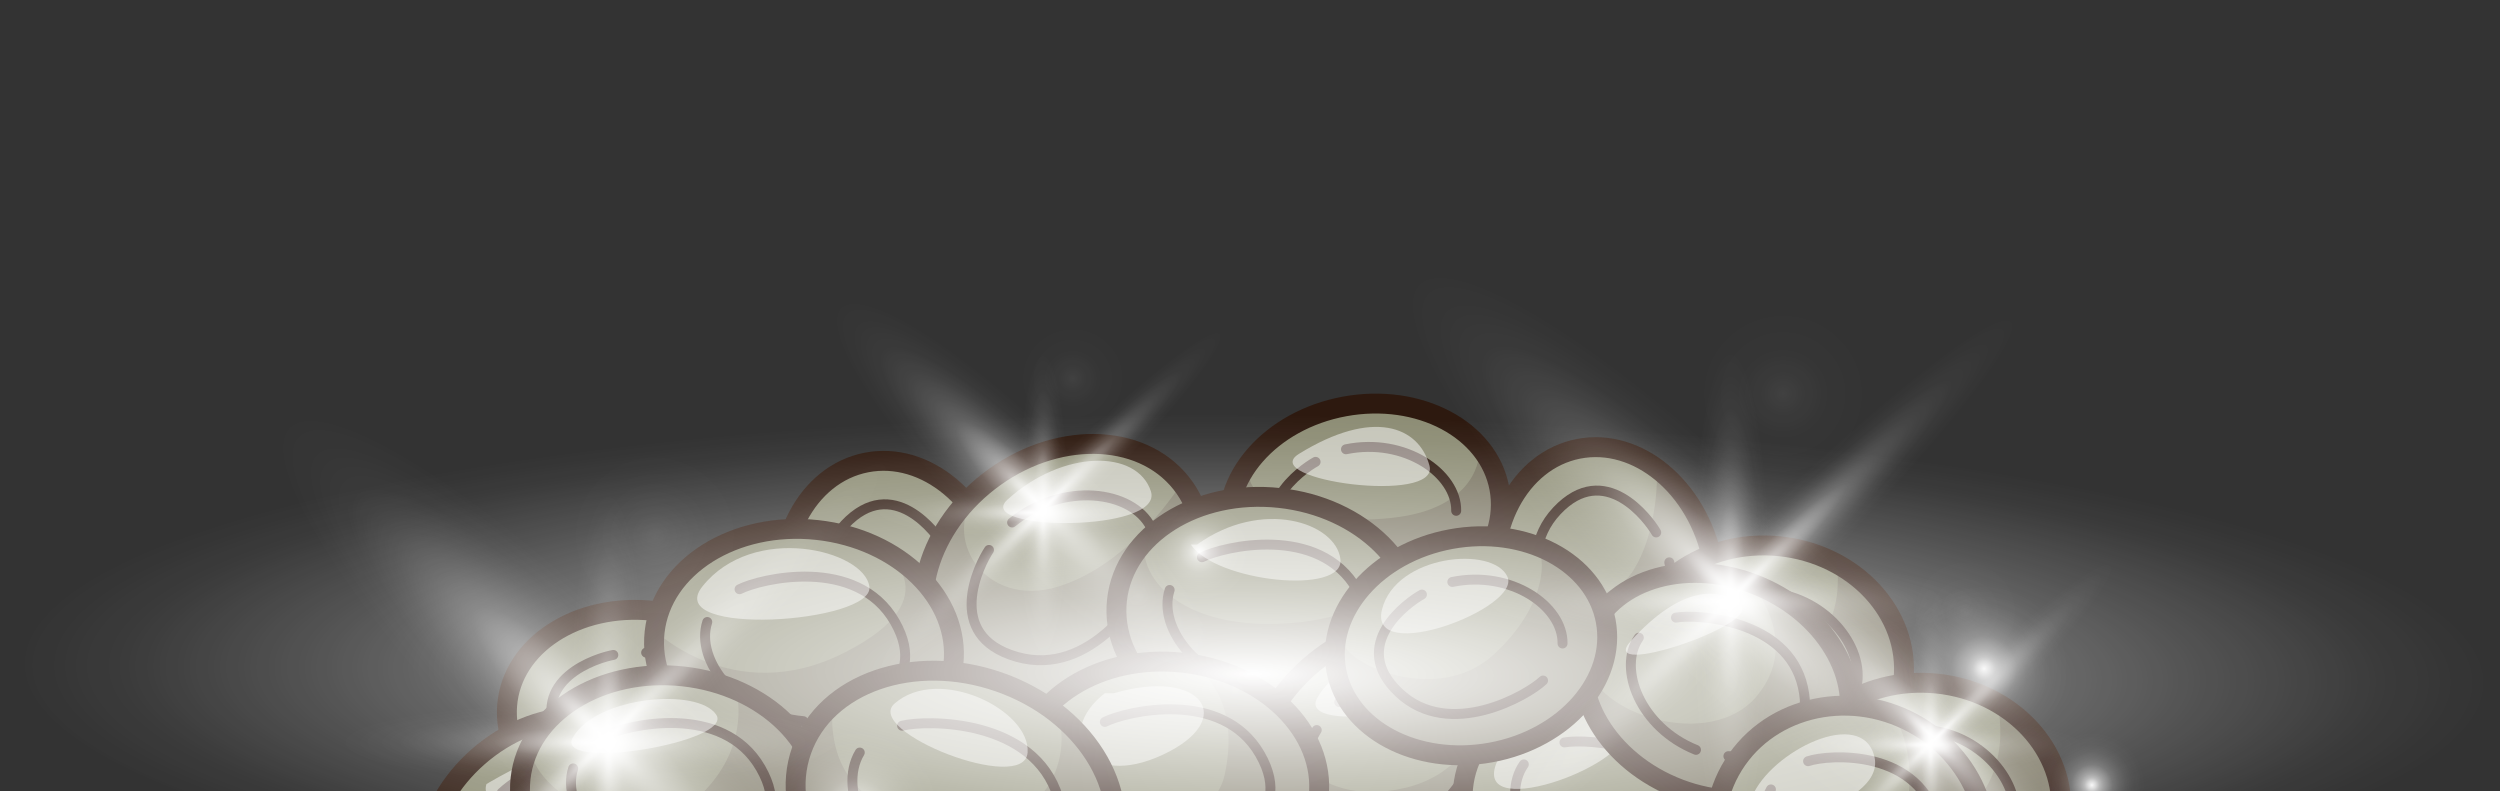 <svg width="237" height="75" viewBox="0 0 237 75" fill="none" xmlns="http://www.w3.org/2000/svg">
    <rect x="0" y="0" width="237" height="75" fill="#333333" stroke="none"/>
    <path d="M154.69 67.763C160.32 66.656 163.751 60.115 162.353 53.152C160.954 46.19 155.257 41.444 149.627 42.551C143.997 43.658 140.567 50.2 141.965 57.162C143.363 64.124 149.061 68.871 154.69 67.763Z" fill="#8D8D75" stroke="#2D190F" stroke-width="1.887" stroke-linecap="round" stroke-linejoin="round"/>
    <path d="M158.251 53.309C159.479 58.796 156.06 63.737 152.487 63.72L158.251 53.309Z" fill="#8D8D75"/>
    <path d="M158.251 53.309C159.479 58.796 156.06 63.737 152.487 63.72" stroke="#2D190F" stroke-width="0.943" stroke-linecap="round" stroke-linejoin="round"/>
    <path d="M157.01 50.477C156.3 49.236 152.136 43.606 147.594 48.425C143.058 53.244 147.511 60.532 148.918 61.937" fill="#8D8D75"/>
    <path d="M157.01 50.477C156.3 49.236 152.136 43.606 147.594 48.425C143.058 53.244 147.511 60.532 148.918 61.937" stroke="#2D190F" stroke-width="0.943" stroke-linecap="round" stroke-linejoin="round"/>
    <path opacity="0.2" d="M142.212 50.043C142.852 57.773 152.057 58.207 154.687 54.303C157.317 50.399 157.147 44.4 157.011 44.365C156.875 44.33 162.139 48.664 162.578 53.435C163.016 58.207 160.605 69.368 153.044 67.91C145.482 66.448 145.088 64.197 143.532 60.766C141.976 57.335 140.994 56.311 141.485 54.22C141.976 52.134 142.278 49.822 142.278 49.822" fill="#2D1515"/>
    <path d="M87.186 69.06C92.815 67.953 96.246 61.411 94.848 54.449C93.45 47.487 87.752 42.741 82.122 43.848C76.493 44.955 73.062 51.496 74.46 58.459C75.859 65.421 81.556 70.167 87.186 69.06Z" fill="#8D8D75" stroke="#2D190F" stroke-width="1.887" stroke-linecap="round" stroke-linejoin="round"/>
    <path d="M90.746 54.61C91.973 60.098 88.554 65.038 84.981 65.021L90.746 54.61Z" fill="#8D8D75"/>
    <path d="M90.746 54.61C91.973 60.098 88.554 65.038 84.981 65.021" stroke="#2D190F" stroke-width="0.943" stroke-linecap="round" stroke-linejoin="round"/>
    <path d="M89.506 51.778C88.796 50.538 84.632 44.907 80.091 49.726C75.554 54.545 80.007 61.833 81.414 63.238" fill="#8D8D75"/>
    <path d="M89.506 51.778C88.796 50.538 84.632 44.907 80.091 49.726C75.554 54.545 80.007 61.833 81.414 63.238" stroke="#2D190F" stroke-width="0.943" stroke-linecap="round" stroke-linejoin="round"/>
    <path d="M180.445 64.445C181.096 58.18 175.835 52.512 168.695 51.785C161.555 51.059 155.239 55.549 154.588 61.814C153.937 68.079 159.198 73.747 166.338 74.474C173.478 75.2 179.794 70.71 180.445 64.445Z" fill="#8D8D75" stroke="#2D190F" stroke-width="1.887" stroke-linecap="round" stroke-linejoin="round"/>
    <path d="M167.223 56.146C172.899 56.354 176.884 61.347 175.985 65.147L167.223 56.146Z" fill="#8D8D75"/>
    <path d="M167.223 56.146C172.899 56.354 176.884 61.347 175.985 65.147" stroke="#2D190F" stroke-width="0.943" stroke-linecap="round" stroke-linejoin="round"/>
    <path d="M164.142 56.68C162.752 57.092 156.208 59.976 159.798 66.132C163.392 72.287 171.629 69.558 173.356 68.448" fill="#8D8D75"/>
    <path d="M164.142 56.68C162.752 57.092 156.208 59.976 159.798 66.132C163.392 72.287 171.629 69.558 173.356 68.448" stroke="#2D190F" stroke-width="0.943" stroke-linecap="round" stroke-linejoin="round"/>
    <path opacity="0.2" d="M155.773 58.519C155.751 58.58 155.734 58.636 155.716 58.697C154.515 63.047 164.404 65.542 170.028 62.549C175.726 59.512 173.973 52.572 173.973 52.572C173.973 52.572 179.671 57.343 180.11 61.681C180.548 66.019 178.69 71.432 176.112 72.413C173.535 73.393 164.33 76.429 160.385 72.959C156.439 69.489 155.563 69.055 155.124 65.151C154.686 61.247 154.892 60.145 154.892 60.145" fill="#2D1515"/>
    <path d="M195.349 77.461C196 71.196 190.74 65.528 183.599 64.802C176.459 64.076 170.143 68.566 169.492 74.831C168.841 81.096 174.102 86.764 181.242 87.49C188.382 88.217 194.698 83.727 195.349 77.461Z" fill="#8D8D75" stroke="#2D190F" stroke-width="1.887" stroke-linecap="round" stroke-linejoin="round"/>
    <path d="M182.127 69.16C187.803 69.368 191.788 74.361 190.889 78.16L182.127 69.16Z" fill="#8D8D75"/>
    <path d="M182.127 69.16C187.803 69.368 191.788 74.361 190.889 78.16" stroke="#2D190F" stroke-width="0.943" stroke-linecap="round" stroke-linejoin="round"/>
    <path d="M179.045 69.693C177.656 70.105 171.111 72.99 174.701 79.145C178.296 85.3 186.532 82.572 188.259 81.462" fill="#8D8D75"/>
    <path d="M179.045 69.693C177.656 70.105 171.111 72.99 174.701 79.145C178.296 85.3 186.532 82.572 188.259 81.462" stroke="#2D190F" stroke-width="0.943" stroke-linecap="round" stroke-linejoin="round"/>
    <path opacity="0.2" d="M171.124 71.003C170.248 76.642 179.891 81.414 185.59 77.51C191.288 73.606 189.294 66.449 189.294 66.449C189.294 66.449 194.356 69.268 195.233 73.172C196.11 77.076 193.918 84.016 191.726 84.884C189.535 85.752 180.768 90.089 176.823 87.053C172.878 84.016 168.494 78.377 168.933 77.944C169.371 77.51 170.835 70.713 170.835 70.713" fill="#2D1515"/>
    <path d="M73.854 69.957C74.659 64.333 69.554 58.967 62.452 57.972C55.35 56.977 48.94 60.729 48.135 66.353C47.33 71.977 52.435 77.343 59.537 78.338C66.64 79.334 73.049 75.581 73.854 69.957Z" fill="#8D8D75" stroke="#2D190F" stroke-width="1.887" stroke-linecap="round" stroke-linejoin="round"/>
    <path d="M61.255 61.868C66.896 62.536 70.473 67.359 69.276 70.695L61.255 61.868Z" fill="#8D8D75"/>
    <path d="M61.255 61.868C66.896 62.536 70.473 67.359 69.276 70.695" stroke="#2D190F" stroke-width="0.943" stroke-linecap="round" stroke-linejoin="round"/>
    <path d="M58.142 62.089C56.722 62.34 49.976 64.371 53.075 70.205C56.174 76.039 64.594 74.287 66.4 73.436" fill="#8D8D75"/>
    <path d="M58.142 62.089C56.722 62.34 49.976 64.371 53.075 70.205C56.174 76.039 64.594 74.287 66.4 73.436" stroke="#2D190F" stroke-width="0.943" stroke-linecap="round" stroke-linejoin="round"/>
    <path d="M59.106 87.139C64.484 82.442 65.765 75.182 61.967 70.924C58.169 66.665 50.73 67.02 45.352 71.717C39.974 76.414 38.693 83.674 42.491 87.933C46.289 92.192 53.728 91.836 59.106 87.139Z" fill="#8D8D75" stroke="#2D190F" stroke-width="1.887" stroke-linecap="round" stroke-linejoin="round"/>
    <path d="M47.565 75.15C51.743 71.341 57.774 71.779 59.558 74.846L47.565 75.15Z" fill="#8D8D75"/>
    <path d="M47.565 75.15C51.743 71.341 57.774 71.779 59.558 74.846" stroke="#2D190F" stroke-width="0.943" stroke-linecap="round" stroke-linejoin="round"/>
    <path opacity="0.2" d="M42.196 75.471C41.595 78.594 45.102 83.365 53.868 81.196C62.635 79.028 59.541 68.838 59.335 68.947C59.129 69.055 65.217 72.478 64.143 77.054C63.069 81.63 59.637 88.514 54.78 89.846C49.923 91.177 43.348 91.177 42.033 88.141C40.718 85.105 40.135 82.441 40.429 80.303C40.723 78.164 42.2 75.475 42.2 75.475L42.196 75.471Z" fill="#2D1515"/>
    <path opacity="0.5" d="M46.114 74.334C45.101 77.726 55.372 75.713 57.248 74.334C59.124 72.955 57.809 71.653 55.617 70.786C53.425 69.918 46.11 74.334 46.11 74.334H46.114Z" fill="white"/>
    <path d="M131.269 58.752C138.321 57.455 143.188 51.876 142.139 46.292C141.09 40.707 134.523 37.232 127.47 38.529C120.418 39.826 115.552 45.405 116.6 50.989C117.649 56.574 124.217 60.049 131.269 58.752Z" fill="#8D8D75" stroke="#2D190F" stroke-width="1.887" stroke-linecap="round" stroke-linejoin="round"/>
    <path d="M127.597 42.591C133.159 41.446 138.104 44.89 138.047 48.425L127.597 42.591Z" fill="#8D8D75"/>
    <path d="M127.597 42.591C133.159 41.446 138.104 44.89 138.047 48.425" stroke="#2D190F" stroke-width="0.943" stroke-linecap="round" stroke-linejoin="round"/>
    <path d="M124.718 43.784C123.456 44.469 117.713 48.525 122.531 53.075C127.344 57.625 134.765 53.309 136.202 51.934" fill="#8D8D75"/>
    <path d="M124.718 43.784C123.456 44.469 117.713 48.525 122.531 53.075C127.344 57.625 134.765 53.309 136.202 51.934" stroke="#2D190F" stroke-width="0.943" stroke-linecap="round" stroke-linejoin="round"/>
    <path opacity="0.2" d="M118.796 43.332C116.551 47.367 123.565 49.969 131.893 49.102C140.222 48.234 140.222 43.029 140.222 43.029C140.222 43.029 145.482 49.54 140.222 53.877C134.962 58.215 124.626 59.265 122.123 58.523C119.62 57.781 115.675 53.01 116.551 49.106C117.428 45.202 118.796 43.337 118.796 43.337V43.332Z" fill="#2D1515"/>
    <path opacity="0.5" d="M123.143 43.025C119.128 45.502 136.508 47.861 135.513 44.144C134.518 40.426 130.174 38.687 123.143 43.025Z" fill="white"/>
    <path d="M83.93 95.621C90.983 94.324 95.849 88.745 94.8 83.16C93.751 77.576 87.184 74.1 80.132 75.398C73.079 76.695 68.213 82.274 69.262 87.858C70.311 93.443 76.878 96.918 83.93 95.621Z" fill="#8D8D75" stroke="#2D190F" stroke-width="1.887" stroke-linecap="round" stroke-linejoin="round"/>
    <path d="M132.585 92.155C139.637 90.857 144.503 85.279 143.454 79.694C142.405 74.11 135.838 70.634 128.786 71.931C121.734 73.229 116.867 78.807 117.916 84.392C118.965 89.976 125.532 93.452 132.585 92.155Z" fill="#8D8D75" stroke="#2D190F" stroke-width="1.887" stroke-linecap="round" stroke-linejoin="round"/>
    <path d="M128.912 75.991C134.475 74.846 139.419 78.29 139.362 81.825L128.912 75.991Z" fill="#8D8D75"/>
    <path d="M128.912 75.991C134.475 74.846 139.419 78.29 139.362 81.825" stroke="#2D190F" stroke-width="0.943" stroke-linecap="round" stroke-linejoin="round"/>
    <path opacity="0.5" d="M124.016 76.317C120.058 79.852 139.739 81.409 138.884 77.184C138.03 72.959 127.54 73.172 124.016 76.317Z" fill="white"/>
    <path d="M107.797 63.389C113.992 58.589 115.868 50.722 111.988 45.818C108.108 40.913 99.94 40.829 93.745 45.629C87.55 50.429 85.674 58.295 89.554 63.2C93.435 68.104 101.602 68.189 107.797 63.389Z" fill="#8D8D75" stroke="#2D190F" stroke-width="1.887" stroke-linecap="round" stroke-linejoin="round"/>
    <path d="M95.949 49.531C100.771 45.627 107.346 46.495 109.099 49.965L95.949 49.531Z" fill="#8D8D75"/>
    <path d="M95.949 49.531C100.771 45.627 107.346 46.495 109.099 49.965" stroke="#2D190F" stroke-width="0.943" stroke-linecap="round" stroke-linejoin="round"/>
    <path d="M93.758 52.134C92.881 53.435 89.375 60.254 96.388 62.267C103.402 64.279 108.407 56.359 109.1 54.303" fill="#8D8D75"/>
    <path d="M93.758 52.134C92.881 53.435 89.375 60.254 96.388 62.267C103.402 64.279 108.407 56.359 109.1 54.303" stroke="#2D190F" stroke-width="0.943" stroke-linecap="round" stroke-linejoin="round"/>
    <path opacity="0.2" d="M92.863 46.326C88.936 50.833 93.319 57.773 100.333 55.604C107.346 53.435 111.988 45.831 111.988 45.831C111.988 45.831 114.798 50.399 113.483 54.736C112.168 59.074 106.583 66.5 101.266 66.691C95.949 66.882 91.128 67.75 88.498 60.809C85.868 53.869 92.863 46.326 92.863 46.326Z" fill="#2D1515"/>
    <path opacity="0.5" d="M95.512 47.362C92.185 50.381 110.415 50.529 109.1 46.56C107.785 42.591 100.772 42.591 95.512 47.362Z" fill="white"/>
    <path d="M90.38 62.987C91.064 56.795 85.279 51.089 77.457 50.243C69.636 49.397 62.741 53.73 62.057 59.922C61.373 66.114 67.159 71.819 74.98 72.666C82.801 73.512 89.696 69.178 90.38 62.987Z" fill="#8D8D75" stroke="#2D190F" stroke-width="1.887" stroke-linecap="round" stroke-linejoin="round"/>
    <path d="M76.154 68.366C69.947 67.828 65.853 62.662 67.05 58.966L76.154 68.366Z" fill="#8D8D75"/>
    <path d="M76.154 68.366C69.947 67.828 65.853 62.662 67.05 58.966" stroke="#2D190F" stroke-width="0.943" stroke-linecap="round" stroke-linejoin="round"/>
    <path d="M79.56 68.014C81.107 67.689 88.428 65.229 84.829 58.944C81.23 52.658 72.056 54.866 70.109 55.86" fill="#8D8D75"/>
    <path d="M79.56 68.014C81.107 67.689 88.428 65.229 84.829 58.944C81.23 52.658 72.056 54.866 70.109 55.86" stroke="#2D190F" stroke-width="0.943" stroke-linecap="round" stroke-linejoin="round"/>
    <path opacity="0.2" d="M62.929 56.944L61.759 59.512C61.759 59.512 69.417 67.264 80.055 61.872C90.694 56.48 83.391 51.965 83.535 52.051C83.68 52.138 88.366 55.144 89.308 57.547C90.251 59.95 91.044 61.898 89.992 64.826C88.94 67.754 84.325 72.04 80.055 72.5C75.786 72.959 69.009 72.886 65.384 68.366C61.759 63.846 61.829 62.423 62.013 61.182" fill="#2D1515"/>
    <path opacity="0.5" d="M66.581 55.604C62.732 60.453 82.918 59.074 82.418 55.604C81.918 52.134 71.403 49.531 66.581 55.604Z" fill="white"/>
    <path d="M134.214 59.951C134.899 53.759 129.113 48.054 121.291 47.207C113.47 46.361 106.575 50.694 105.891 56.886C105.207 63.078 110.993 68.784 118.814 69.63C126.635 70.476 133.53 66.143 134.214 59.951Z" fill="#8D8D75" stroke="#2D190F" stroke-width="1.887" stroke-linecap="round" stroke-linejoin="round"/>
    <path d="M119.987 65.329C113.78 64.791 109.686 59.625 110.883 55.929L119.987 65.329Z" fill="#8D8D75"/>
    <path d="M119.987 65.329C113.78 64.791 109.686 59.625 110.883 55.929" stroke="#2D190F" stroke-width="0.943" stroke-linecap="round" stroke-linejoin="round"/>
    <path d="M123.393 64.978C124.94 64.653 132.261 62.193 128.662 55.908C125.063 49.622 115.889 51.83 113.942 52.824" fill="#8D8D75"/>
    <path d="M123.393 64.978C124.94 64.653 132.261 62.193 128.662 55.908C125.063 49.622 115.889 51.83 113.942 52.824" stroke="#2D190F" stroke-width="0.943" stroke-linecap="round" stroke-linejoin="round"/>
    <path opacity="0.2" d="M109.099 50.294C106.907 53.001 110.414 59.942 122.249 59.074C134.084 58.206 130.897 51.531 130.897 51.531C130.897 51.531 136.381 56.905 134.137 61.46C131.893 66.014 125.835 72.629 117.686 69.537C109.537 66.448 106.066 64.462 106.048 59.816C106.03 55.17 107.346 53.001 107.346 52.567C107.346 52.134 109.099 50.294 109.099 50.294Z" fill="#2D1515"/>
    <path opacity="0.5" d="M112.896 51.626C115.236 55.17 127.51 56.471 127.071 53.001C126.633 49.531 119.62 47.21 113.483 51.626" fill="white"/>
    <path d="M139.117 80.173C145.202 75.237 146.9 67.331 142.91 62.513C138.92 57.696 130.752 57.792 124.667 62.728C118.582 67.663 116.884 75.57 120.874 80.387C124.864 85.204 133.032 85.108 139.117 80.173Z" fill="#8D8D75" stroke="#2D190F" stroke-width="1.887" stroke-linecap="round" stroke-linejoin="round"/>
    <path d="M126.958 66.557C131.692 62.548 138.285 63.269 140.113 66.7L126.958 66.557Z" fill="#8D8D75"/>
    <path d="M126.958 66.557C131.692 62.548 138.285 63.269 140.113 66.7" stroke="#2D190F" stroke-width="0.943" stroke-linecap="round" stroke-linejoin="round"/>
    <path d="M124.827 69.207C123.981 70.526 120.627 77.423 127.685 79.279C134.742 81.136 139.568 73.107 140.212 71.033" fill="#8D8D75"/>
    <path d="M124.827 69.207C123.981 70.526 120.627 77.423 127.685 79.279C134.742 81.136 139.568 73.107 140.212 71.033" stroke="#2D190F" stroke-width="0.943" stroke-linecap="round" stroke-linejoin="round"/>
    <path opacity="0.2" d="M121.14 66.331C120.496 69.485 124.002 76.859 133.208 74.69C142.413 72.521 141.847 61.265 141.913 61.473C141.979 61.681 146.358 64.713 145.043 70.352C143.728 75.992 139.388 81.886 134.544 82.845C129.701 83.799 122.547 84.637 119.987 78.798C117.427 72.955 121.14 66.331 121.14 66.331Z" fill="#2D1515"/>
    <path opacity="0.5" d="M124.885 66.145C122.807 69.806 139.784 67.316 138.469 63.412C137.154 59.508 127.519 61.503 124.885 66.145Z" fill="white"/>
    <path d="M165.583 83.094C168.071 77.373 164.23 70.24 157.004 67.161C149.777 64.083 141.901 66.225 139.412 71.947C136.924 77.668 140.765 84.801 147.991 87.88C155.218 90.958 163.094 88.816 165.583 83.094Z" fill="#8D8D75" stroke="#2D190F" stroke-width="1.887" stroke-linecap="round" stroke-linejoin="round"/>
    <path d="M150.382 84.09C144.61 81.773 142.225 75.648 144.46 72.464L150.382 84.09Z" fill="#8D8D75"/>
    <path d="M150.382 84.09C144.61 81.773 142.225 75.648 144.46 72.464" stroke="#2D190F" stroke-width="0.943" stroke-linecap="round" stroke-linejoin="round"/>
    <path d="M153.745 84.745C155.319 84.883 163.051 84.658 161.469 77.6C159.89 70.547 150.466 69.996 148.31 70.382" fill="#8D8D75"/>
    <path d="M153.745 84.745C155.319 84.883 163.051 84.658 161.469 77.6C159.89 70.547 150.466 69.996 148.31 70.382" stroke="#2D190F" stroke-width="0.943" stroke-linecap="round" stroke-linejoin="round"/>
    <path opacity="0.2" d="M138.907 74.69C138.907 74.811 138.942 74.972 139.012 75.158C139.692 76.976 143.751 81.374 152.496 78.403C162.139 75.124 155.126 66.882 155.126 66.882C155.126 66.882 162.139 67.749 164.331 72.087C166.523 76.425 167.184 82.701 165.541 84.766C163.897 86.831 156.984 90.492 152.329 89.095C147.674 87.703 142.414 85.968 140.661 82.498C138.907 79.028 138.907 74.811 138.907 74.811" fill="#2D1515"/>
    <path opacity="0.5" d="M141.813 72.464C139.77 78.108 155.563 72.091 153.81 69.055C152.057 66.018 143.408 68.07 141.813 72.464Z" fill="white"/>
    <path d="M174.686 70.173C176.962 64.94 173.449 58.416 166.838 55.599C160.227 52.783 153.023 54.742 150.746 59.975C148.47 65.208 151.984 71.733 158.595 74.549C165.206 77.365 172.41 75.406 174.686 70.173Z" fill="#8D8D75" stroke="#2D190F" stroke-width="1.887" stroke-linecap="round" stroke-linejoin="round"/>
    <path d="M160.779 71.085C155.497 68.969 153.319 63.364 155.362 60.449L160.779 71.085Z" fill="#8D8D75"/>
    <path d="M160.779 71.085C155.497 68.969 153.319 63.364 155.362 60.449" stroke="#2D190F" stroke-width="0.943" stroke-linecap="round" stroke-linejoin="round"/>
    <path d="M163.852 71.684C165.294 71.81 172.364 71.602 170.918 65.151C169.471 58.697 160.853 58.194 158.881 58.549" fill="#8D8D75"/>
    <path d="M163.852 71.684C165.294 71.81 172.364 71.602 170.918 65.151C169.471 58.697 160.853 58.194 158.881 58.549" stroke="#2D190F" stroke-width="0.943" stroke-linecap="round" stroke-linejoin="round"/>
    <path opacity="0.2" d="M150.381 62.788C151.179 67.75 162.137 71.22 166.521 66.015C170.904 60.809 166.004 55.383 166.043 55.279C166.083 55.175 172.614 57.821 174.389 62.571C176.164 67.32 174.63 74.204 169.699 74.881C164.768 75.558 158.363 76.963 153.897 71.706C149.43 66.448 150.386 62.788 150.386 62.788H150.381Z" fill="#2D1515"/>
    <path opacity="0.5" d="M154.603 60.766C151.232 64.501 166.977 59.17 164.996 57.387C163.015 55.604 159.341 55.517 154.603 60.766Z" fill="white"/>
    <path d="M186.89 85.431C190.15 79.537 187.673 71.985 181.357 68.565C175.042 65.144 167.279 67.15 164.019 73.045C160.759 78.94 163.236 86.492 169.552 89.912C175.868 93.332 183.63 91.326 186.89 85.431Z" fill="#8D8D75" stroke="#2D190F" stroke-width="1.887" stroke-linecap="round" stroke-linejoin="round"/>
    <path d="M173.649 86.475C168.245 84.714 165.891 78.494 167.885 74.837L173.649 86.475Z" fill="#8D8D75"/>
    <path d="M173.649 86.475C168.245 84.714 165.891 78.494 167.885 74.837" stroke="#2D190F" stroke-width="0.943" stroke-linecap="round" stroke-linejoin="round"/>
    <path d="M176.779 86.766C178.239 86.722 185.397 85.547 183.766 78.238C182.136 70.933 173.391 71.488 171.405 72.161" fill="#8D8D75"/>
    <path d="M176.779 86.766C178.239 86.722 185.397 85.547 183.766 78.238C182.136 70.933 173.391 71.488 171.405 72.161" stroke="#2D190F" stroke-width="0.943" stroke-linecap="round" stroke-linejoin="round"/>
    <path opacity="0.2" d="M162.665 77.184C162.696 77.301 162.735 77.414 162.783 77.531C164.545 81.895 176.683 86.658 179.672 79.895C182.741 72.955 179.672 67.94 179.672 68.062C179.672 68.183 188.439 71.653 188.439 78.16C188.439 84.667 183.824 91.468 179.559 91.104C175.293 90.739 168.977 92.284 165.12 86.089C161.262 79.895 162.669 77.18 162.669 77.18L162.665 77.184Z" fill="#2D1515"/>
    <path opacity="0.5" d="M166.084 75.557C164.471 79.544 178.804 76.702 177.704 71.792C176.604 66.882 167.837 71.219 166.084 75.557Z" fill="white"/>
    <path d="M77.672 76.866C78.356 70.674 72.571 64.969 64.749 64.122C56.928 63.276 50.033 67.61 49.349 73.801C48.665 79.993 54.451 85.699 62.272 86.545C70.093 87.391 76.988 83.058 77.672 76.866Z" fill="#8D8D75" stroke="#2D190F" stroke-width="1.887" stroke-linecap="round" stroke-linejoin="round"/>
    <path d="M63.442 82.246C57.235 81.709 53.141 76.542 54.338 72.847L63.442 82.246Z" fill="#8D8D75"/>
    <path d="M63.442 82.246C57.235 81.709 53.141 76.542 54.338 72.847" stroke="#2D190F" stroke-width="0.943" stroke-linecap="round" stroke-linejoin="round"/>
    <path d="M66.848 81.895C68.395 81.57 75.716 79.11 72.117 72.825C68.518 66.539 59.344 68.747 57.398 69.741" fill="#8D8D75"/>
    <path d="M66.848 81.895C68.395 81.57 75.716 79.11 72.117 72.825C68.518 66.539 59.344 68.747 57.398 69.741" stroke="#2D190F" stroke-width="0.943" stroke-linecap="round" stroke-linejoin="round"/>
    <path opacity="0.2" d="M50.363 71.22C50.38 71.372 50.411 71.524 50.45 71.68C51.502 75.545 60.225 80.581 65.705 75.992C71.184 71.402 69.935 65.815 69.79 65.698C69.645 65.581 74.239 67.129 75.887 70.691C77.535 74.252 77.421 77.575 76.602 80.251C75.782 82.927 67.892 89.434 60.002 86.398C52.112 83.361 50.941 82.828 49.99 78.325C49.043 73.818 50.358 71.216 50.358 71.216L50.363 71.22Z" fill="#2D1515"/>
    <path opacity="0.5" d="M54.307 69.919C52.475 73.181 69.649 70.353 67.895 67.75C66.142 65.147 56.499 66.015 54.307 69.919Z" fill="white"/>
    <path d="M125.007 75.566C125.691 69.374 119.906 63.668 112.084 62.822C104.263 61.976 97.368 66.309 96.684 72.501C96 78.693 101.786 84.398 109.607 85.245C117.428 86.091 124.323 81.758 125.007 75.566Z" fill="#8D8D75" stroke="#2D190F" stroke-width="1.887" stroke-linecap="round" stroke-linejoin="round"/>
    <path d="M110.783 80.945C104.576 80.407 100.482 75.241 101.679 71.545L110.783 80.945Z" fill="#8D8D75"/>
    <path d="M110.783 80.945C104.576 80.407 100.482 75.241 101.679 71.545" stroke="#2D190F" stroke-width="0.943" stroke-linecap="round" stroke-linejoin="round"/>
    <path d="M114.189 80.594C115.736 80.268 123.056 77.809 119.458 71.523C115.859 65.238 106.685 67.446 104.738 68.439" fill="#8D8D75"/>
    <path d="M114.189 80.594C115.736 80.268 123.056 77.809 119.458 71.523C115.859 65.238 106.685 67.446 104.738 68.439" stroke="#2D190F" stroke-width="0.943" stroke-linecap="round" stroke-linejoin="round"/>
    <path opacity="0.2" d="M97.045 72.465C97.049 72.543 97.062 72.625 97.084 72.707C98.031 76.243 114.399 81.448 116.113 73.393C117.827 65.338 112.737 63.069 113.548 63.242C114.359 63.416 121.07 65.225 122.973 68.227C124.875 71.228 125.099 74.308 124.77 76.889C124.441 79.466 119.817 83.626 117.305 84.367C114.793 85.109 109.095 86.553 104.931 84.098C100.766 81.643 98.575 80.771 97.698 76.867" fill="#2D1515"/>
    <path opacity="0.5" d="M104.737 65.72C99.894 69.485 103.05 74.903 110.239 71.545C117.427 68.188 113.921 63.256 105.592 65.72" fill="white"/>
    <path d="M105.189 81.259C107.447 74.876 102.742 67.436 94.679 64.642C86.616 61.848 78.248 64.757 75.989 71.14C73.731 77.523 78.436 84.963 86.499 87.757C94.562 90.551 102.93 87.642 105.189 81.259Z" fill="#8D8D75" stroke="#2D190F" stroke-width="1.887" stroke-linecap="round" stroke-linejoin="round"/>
    <path d="M88.809 83.496C82.378 81.418 79.328 74.963 81.506 71.341L88.809 83.496Z" fill="#8D8D75"/>
    <path d="M88.809 83.496C82.378 81.418 79.328 74.963 81.506 71.341" stroke="#2D190F" stroke-width="0.943" stroke-linecap="round" stroke-linejoin="round"/>
    <path d="M92.499 83.951C94.213 83.981 102.572 83.162 100.323 75.635C98.075 68.109 87.826 68.222 85.52 68.799" fill="#8D8D75"/>
    <path d="M92.499 83.951C94.213 83.981 102.572 83.162 100.323 75.635C98.075 68.109 87.826 68.222 85.52 68.799" stroke="#2D190F" stroke-width="0.943" stroke-linecap="round" stroke-linejoin="round"/>
    <path opacity="0.2" d="M78.876 66.487C79.292 66.448 76.224 78.16 92.35 78.013C101.547 77.926 101.88 67.806 99.132 66.262C96.383 64.718 95.165 64.548 95.165 64.548C95.165 64.548 101.249 67.376 103.419 70.604C105.588 73.831 106.465 77.731 105.15 81.635C103.835 85.539 95.537 90.171 90.702 88.289C85.867 86.406 77.096 85.17 76.22 79.279C75.343 73.389 74.905 72.161 76.22 69.741C77.535 67.32 78.828 66.492 78.871 66.487H78.876Z" fill="#2D1515"/>
    <path opacity="0.5" d="M84.811 66.691C81.795 69.32 97.132 75.362 97.417 71.341C97.702 67.32 89.01 63.03 84.811 66.691Z" fill="white"/>
    <path d="M141.352 71.331C148.404 70.034 153.271 64.455 152.222 58.87C151.173 53.286 144.606 49.81 137.553 51.108C130.501 52.405 125.635 57.984 126.684 63.568C127.732 69.153 134.3 72.628 141.352 71.331Z" fill="#8D8D75" stroke="#2D190F" stroke-width="1.887" stroke-linecap="round" stroke-linejoin="round"/>
    <path d="M137.679 55.17C143.241 54.025 148.186 57.469 148.129 61.005L137.679 55.17Z" fill="#8D8D75"/>
    <path d="M137.679 55.17C143.241 54.025 148.186 57.469 148.129 61.005" stroke="#2D190F" stroke-width="0.943" stroke-linecap="round" stroke-linejoin="round"/>
    <path d="M134.799 56.363C133.537 57.049 127.794 61.104 132.612 65.655C137.425 70.205 144.846 65.889 146.283 64.514" fill="#8D8D75"/>
    <path d="M134.799 56.363C133.537 57.049 127.794 61.104 132.612 65.655C137.425 70.205 144.846 65.889 146.283 64.514" stroke="#2D190F" stroke-width="0.943" stroke-linecap="round" stroke-linejoin="round"/>
    <path opacity="0.2" d="M127.281 60.766C127.509 62.978 136.276 66.882 141.536 62.111C146.796 57.339 146.608 52.529 145.608 51.895C144.609 51.262 148.948 52.507 150.505 55.14C152.061 57.773 152.858 62.306 152.021 64.375C151.184 66.444 147.52 68.925 144.968 70.287C142.417 71.65 134.089 71.094 131.897 70.287C129.705 69.481 128.373 69.281 127.286 65.26C126.199 61.239 126.852 59.803 126.961 59.873C127.071 59.942 127.685 61.2 127.597 61.005" fill="#2D1515"/>
    <path opacity="0.5" d="M131.016 57.773C129.652 63.161 144.271 57.643 142.903 54.672C141.536 51.7 132.331 52.568 131.016 57.773Z" fill="white"/>
    <path style="mix-blend-mode:overlay" d="M236.373 65.089C236.501 51.513 184.22 40.014 119.6 39.405C54.98 38.796 2.491 49.307 2.364 62.883C2.236 76.459 54.517 87.958 119.137 88.567C183.757 89.176 236.246 78.664 236.373 65.089Z" fill="url(#paint0_radial_1099_31409)"/>
    <g style="mix-blend-mode:screen">
        <path style="mix-blend-mode:screen" d="M93.533 78.823C94.635 72.049 89.98 65.673 83.135 64.582C76.29 63.491 69.847 68.098 68.744 74.871C67.642 81.645 72.297 88.021 79.142 89.112C85.987 90.203 92.43 85.597 93.533 78.823Z" fill="url(#paint1_radial_1099_31409)"/>
        <path style="mix-blend-mode:screen" opacity="0.07" d="M62.083 65.546C70.326 65.546 77.008 58.933 77.008 50.776C77.008 42.619 70.326 36.006 62.083 36.006C53.84 36.006 47.157 42.619 47.157 50.776C47.157 58.933 53.84 65.546 62.083 65.546Z" fill="url(#paint2_radial_1099_31409)"/>
    </g>
    <path style="mix-blend-mode:screen" d="M57.187 107.119C60.489 107.119 63.166 90.376 63.166 69.723C63.166 49.07 60.489 32.328 57.187 32.328C53.885 32.328 51.208 49.07 51.208 69.723C51.208 90.376 53.885 107.119 57.187 107.119Z" fill="url(#paint3_radial_1099_31409)"/>
    <path style="mix-blend-mode:screen" d="M57.187 75.64C78.057 75.64 94.976 72.991 94.976 69.723C94.976 66.456 78.057 63.807 57.187 63.807C36.316 63.807 19.398 66.456 19.398 69.723C19.398 72.991 36.316 75.64 57.187 75.64Z" fill="url(#paint4_radial_1099_31409)"/>
    <path style="mix-blend-mode:screen" d="M61.516 74.007C84.714 51.05 101.582 30.521 99.19 28.155C96.799 25.788 76.054 42.48 52.855 65.437C29.657 88.394 12.789 108.923 15.181 111.289C17.572 113.656 38.317 96.964 61.516 74.007Z" fill="url(#paint5_radial_1099_31409)"/>
    <path style="mix-blend-mode:screen" d="M104.096 116.145C109.596 110.702 93.052 85.505 67.143 59.867C41.235 34.228 15.773 17.857 10.273 23.299C4.773 28.742 21.317 53.938 47.226 79.577C73.134 105.216 98.596 121.587 104.096 116.145Z" fill="url(#paint6_radial_1099_31409)"/>
    <g style="mix-blend-mode:screen">
        <path style="mix-blend-mode:screen" d="M121.512 53.554C122.207 49.287 119.274 45.271 114.963 44.584C110.651 43.896 106.593 46.798 105.898 51.065C105.204 55.332 108.136 59.348 112.448 60.035C116.759 60.722 120.818 57.82 121.512 53.554Z" fill="url(#paint7_radial_1099_31409)"/>
        <path style="mix-blend-mode:screen" opacity="0.07" d="M122.133 66.379C122.781 63.643 121.065 60.906 118.3 60.264C115.535 59.623 112.768 61.321 112.121 64.057C111.473 66.793 113.189 69.531 115.953 70.172C118.718 70.814 121.485 69.115 122.133 66.379Z" fill="url(#paint8_radial_1099_31409)"/>
        <path style="mix-blend-mode:screen" opacity="0.07" d="M107.893 59.261C109.452 59.261 110.716 58.01 110.716 56.467C110.716 54.925 109.452 53.674 107.893 53.674C106.334 53.674 105.07 54.925 105.07 56.467C105.07 58.01 106.334 59.261 107.893 59.261Z" fill="url(#paint9_radial_1099_31409)"/>
        <path style="mix-blend-mode:screen" opacity="0.07" d="M101.7 45.189C106.893 45.189 111.103 41.023 111.103 35.885C111.103 30.746 106.893 26.58 101.7 26.58C96.507 26.58 92.298 30.746 92.298 35.885C92.298 41.023 96.507 45.189 101.7 45.189Z" fill="url(#paint10_radial_1099_31409)"/>
    </g>
    <path style="mix-blend-mode:screen" d="M98.615 71.38C100.694 71.38 102.38 60.833 102.38 47.822C102.38 34.811 100.694 24.264 98.615 24.264C96.535 24.264 94.85 34.811 94.85 47.822C94.85 60.833 96.535 71.38 98.615 71.38Z" fill="url(#paint11_radial_1099_31409)"/>
    <path style="mix-blend-mode:screen" d="M98.615 51.548C111.763 51.548 122.421 49.88 122.421 47.822C122.421 45.764 111.763 44.096 98.615 44.096C85.467 44.096 74.809 45.764 74.809 47.822C74.809 49.88 85.467 51.548 98.615 51.548Z" fill="url(#paint12_radial_1099_31409)"/>
    <path style="mix-blend-mode:screen" d="M101.343 50.52C115.956 36.058 126.582 23.127 125.076 21.636C123.569 20.145 110.501 30.66 95.887 45.122C81.274 59.583 70.648 72.515 72.154 74.006C73.661 75.496 86.729 64.981 101.343 50.52Z" fill="url(#paint13_radial_1099_31409)"/>
    <path style="mix-blend-mode:screen" d="M128.17 77.067C131.634 73.638 121.211 57.765 104.889 41.613C88.567 25.46 72.526 15.146 69.061 18.575C65.597 22.003 76.02 37.877 92.342 54.029C108.664 70.181 124.705 80.496 128.17 77.067Z" fill="url(#paint14_radial_1099_31409)"/>
    <g style="mix-blend-mode:screen">
        <path style="mix-blend-mode:screen" d="M206.113 75.679C206.807 71.412 203.875 67.396 199.563 66.709C195.251 66.021 191.193 68.923 190.499 73.19C189.804 77.457 192.737 81.473 197.048 82.16C201.36 82.847 205.418 79.945 206.113 75.679Z" fill="url(#paint15_radial_1099_31409)"/>
        <path style="mix-blend-mode:screen" opacity="0.07" d="M186.299 67.311C191.492 67.311 195.701 63.146 195.701 58.007C195.701 52.868 191.492 48.703 186.299 48.703C181.106 48.703 176.896 52.868 176.896 58.007C176.896 63.146 181.106 67.311 186.299 67.311Z" fill="url(#paint16_radial_1099_31409)"/>
    </g>
    <path style="mix-blend-mode:screen" d="M183.214 93.503C185.293 93.503 186.979 82.955 186.979 69.945C186.979 56.934 185.293 46.386 183.214 46.386C181.134 46.386 179.448 56.934 179.448 69.945C179.448 82.955 181.134 93.503 183.214 93.503Z" fill="url(#paint17_radial_1099_31409)"/>
    <path style="mix-blend-mode:screen" d="M183.213 73.671C196.361 73.671 207.02 72.002 207.02 69.944C207.02 67.886 196.361 66.218 183.213 66.218C170.066 66.218 159.407 67.886 159.407 69.944C159.407 72.002 170.066 73.671 183.213 73.671Z" fill="url(#paint18_radial_1099_31409)"/>
    <path style="mix-blend-mode:screen" d="M185.939 72.642C200.553 58.181 211.179 45.249 209.672 43.758C208.166 42.268 195.098 52.783 180.484 67.244C165.87 81.706 155.245 94.638 156.751 96.128C158.257 97.619 171.325 87.104 185.939 72.642Z" fill="url(#paint19_radial_1099_31409)"/>
    <path style="mix-blend-mode:screen" d="M212.766 99.189C216.231 95.761 205.808 79.887 189.486 63.735C173.163 47.583 157.123 37.269 153.658 40.697C150.193 44.126 160.617 59.999 176.939 76.151C193.261 92.304 209.301 102.618 212.766 99.189Z" fill="url(#paint20_radial_1099_31409)"/>
    <g style="mix-blend-mode:screen">
        <path style="mix-blend-mode:screen" d="M200.491 65.374C201.594 58.6 196.938 52.224 190.093 51.133C183.248 50.042 176.805 54.649 175.702 61.423C174.6 68.197 179.255 74.573 186.1 75.663C192.946 76.755 199.388 72.148 200.491 65.374Z" fill="url(#paint21_radial_1099_31409)"/>
        <path style="mix-blend-mode:screen" opacity="0.07" d="M201.479 85.733C202.508 81.387 199.783 77.039 195.391 76.021C191 75.002 186.606 77.699 185.577 82.045C184.548 86.39 187.274 90.738 191.665 91.757C196.056 92.775 200.45 90.078 201.479 85.733Z" fill="url(#paint22_radial_1099_31409)"/>
        <path style="mix-blend-mode:screen" opacity="0.07" d="M178.87 74.425C181.342 74.425 183.345 72.443 183.345 69.997C183.345 67.551 181.342 65.568 178.87 65.568C176.398 65.568 174.395 67.551 174.395 69.997C174.395 72.443 176.398 74.425 178.87 74.425Z" fill="url(#paint23_radial_1099_31409)"/>
        <path style="mix-blend-mode:screen" opacity="0.07" d="M169.038 52.099C177.281 52.099 183.963 45.486 183.963 37.329C183.963 29.172 177.281 22.559 169.038 22.559C160.795 22.559 154.112 29.172 154.112 37.329C154.112 45.486 160.795 52.099 169.038 52.099Z" fill="url(#paint24_radial_1099_31409)"/>
    </g>
    <path style="mix-blend-mode:screen" d="M164.142 93.672C167.444 93.672 170.121 76.93 170.121 56.276C170.121 35.623 167.444 18.881 164.142 18.881C160.84 18.881 158.163 35.623 158.163 56.276C158.163 76.93 160.84 93.672 164.142 93.672Z" fill="url(#paint25_radial_1099_31409)"/>
    <path style="mix-blend-mode:screen" d="M164.142 62.193C185.012 62.193 201.931 59.544 201.931 56.276C201.931 53.009 185.012 50.36 164.142 50.36C143.271 50.36 126.353 53.009 126.353 56.276C126.353 59.544 143.271 62.193 164.142 62.193Z" fill="url(#paint26_radial_1099_31409)"/>
    <path style="mix-blend-mode:screen" d="M168.472 60.563C191.67 37.606 208.538 17.077 206.146 14.71C203.755 12.344 183.01 29.036 159.811 51.993C136.613 74.95 119.745 95.478 122.137 97.845C124.528 100.211 145.273 83.52 168.472 60.563Z" fill="url(#paint27_radial_1099_31409)"/>
    <path style="mix-blend-mode:screen" d="M211.053 102.7C216.553 97.257 200.009 72.061 174.1 46.423C148.192 20.784 122.73 4.412 117.23 9.855C111.73 15.298 128.274 40.494 154.183 66.133C180.091 91.771 205.553 108.143 211.053 102.7Z" fill="url(#paint28_radial_1099_31409)"/>
    <defs>
        <radialGradient id="paint0_radial_1099_31409" cx="0" cy="0" r="1" gradientUnits="userSpaceOnUse" gradientTransform="translate(118.795 63.899) rotate(-179.46) scale(117.038 24.631)">
            <stop stop-color="white"/>
            <stop offset="0.05" stop-color="white" stop-opacity="0.94"/>
            <stop offset="0.32" stop-color="white" stop-opacity="0.61"/>
            <stop offset="0.56" stop-color="white" stop-opacity="0.35"/>
            <stop offset="0.76" stop-color="white" stop-opacity="0.16"/>
            <stop offset="0.91" stop-color="white" stop-opacity="0.04"/>
            <stop offset="1" stop-color="white" stop-opacity="0"/>
        </radialGradient>
        <radialGradient id="paint1_radial_1099_31409" cx="0" cy="0" r="1" gradientUnits="userSpaceOnUse" gradientTransform="translate(81.14 76.843) scale(12.554 12.423)">
            <stop stop-color="white" stop-opacity="0.96"/>
            <stop offset="0.05" stop-color="white" stop-opacity="0.78"/>
            <stop offset="0.09" stop-color="white" stop-opacity="0.61"/>
            <stop offset="0.14" stop-color="white" stop-opacity="0.47"/>
            <stop offset="0.2" stop-color="white" stop-opacity="0.34"/>
            <stop offset="0.25" stop-color="white" stop-opacity="0.23"/>
            <stop offset="0.32" stop-color="white" stop-opacity="0.15"/>
            <stop offset="0.4" stop-color="white" stop-opacity="0.08"/>
            <stop offset="0.49" stop-color="white" stop-opacity="0.03"/>
            <stop offset="0.63" stop-color="white" stop-opacity="0"/>
            <stop offset="1" stop-color="white" stop-opacity="0"/>
        </radialGradient>
        <radialGradient id="paint2_radial_1099_31409" cx="0" cy="0" r="1" gradientUnits="userSpaceOnUse" gradientTransform="translate(62.083 50.776) scale(14.925 14.77)">
            <stop stop-color="white" stop-opacity="0.96"/>
            <stop offset="0.05" stop-color="white" stop-opacity="0.78"/>
            <stop offset="0.09" stop-color="white" stop-opacity="0.61"/>
            <stop offset="0.14" stop-color="white" stop-opacity="0.47"/>
            <stop offset="0.2" stop-color="white" stop-opacity="0.34"/>
            <stop offset="0.25" stop-color="white" stop-opacity="0.23"/>
            <stop offset="0.32" stop-color="white" stop-opacity="0.15"/>
            <stop offset="0.4" stop-color="white" stop-opacity="0.08"/>
            <stop offset="0.49" stop-color="white" stop-opacity="0.03"/>
            <stop offset="0.63" stop-color="white" stop-opacity="0"/>
            <stop offset="1" stop-color="white" stop-opacity="0"/>
        </radialGradient>
        <radialGradient id="paint3_radial_1099_31409" cx="0" cy="0" r="1" gradientUnits="userSpaceOnUse" gradientTransform="translate(57.686 70.35) rotate(90) scale(37.43 5.947)">
            <stop stop-color="white" stop-opacity="0.96"/>
            <stop offset="0.05" stop-color="white" stop-opacity="0.78"/>
            <stop offset="0.09" stop-color="white" stop-opacity="0.61"/>
            <stop offset="0.14" stop-color="white" stop-opacity="0.47"/>
            <stop offset="0.2" stop-color="white" stop-opacity="0.34"/>
            <stop offset="0.25" stop-color="white" stop-opacity="0.23"/>
            <stop offset="0.32" stop-color="white" stop-opacity="0.15"/>
            <stop offset="0.4" stop-color="white" stop-opacity="0.08"/>
            <stop offset="0.49" stop-color="white" stop-opacity="0.03"/>
            <stop offset="0.63" stop-color="white" stop-opacity="0"/>
            <stop offset="1" stop-color="white" stop-opacity="0"/>
        </radialGradient>
        <radialGradient id="paint4_radial_1099_31409" cx="0" cy="0" r="1" gradientUnits="userSpaceOnUse" gradientTransform="translate(56.296 70.384) rotate(-180) scale(37.824 5.885)">
            <stop stop-color="white" stop-opacity="0.96"/>
            <stop offset="0.05" stop-color="white" stop-opacity="0.78"/>
            <stop offset="0.09" stop-color="white" stop-opacity="0.61"/>
            <stop offset="0.14" stop-color="white" stop-opacity="0.47"/>
            <stop offset="0.2" stop-color="white" stop-opacity="0.34"/>
            <stop offset="0.25" stop-color="white" stop-opacity="0.23"/>
            <stop offset="0.32" stop-color="white" stop-opacity="0.15"/>
            <stop offset="0.4" stop-color="white" stop-opacity="0.08"/>
            <stop offset="0.49" stop-color="white" stop-opacity="0.03"/>
            <stop offset="0.63" stop-color="white" stop-opacity="0"/>
            <stop offset="1" stop-color="white" stop-opacity="0"/>
        </radialGradient>
        <radialGradient id="paint5_radial_1099_31409" cx="0" cy="0" r="1" gradientUnits="userSpaceOnUse" gradientTransform="translate(57.773 69.886) rotate(135.3) scale(59.084 6.074)">
            <stop stop-color="white" stop-opacity="0.96"/>
            <stop offset="0.05" stop-color="white" stop-opacity="0.78"/>
            <stop offset="0.09" stop-color="white" stop-opacity="0.61"/>
            <stop offset="0.14" stop-color="white" stop-opacity="0.47"/>
            <stop offset="0.2" stop-color="white" stop-opacity="0.34"/>
            <stop offset="0.25" stop-color="white" stop-opacity="0.23"/>
            <stop offset="0.32" stop-color="white" stop-opacity="0.15"/>
            <stop offset="0.4" stop-color="white" stop-opacity="0.08"/>
            <stop offset="0.49" stop-color="white" stop-opacity="0.03"/>
            <stop offset="0.63" stop-color="white" stop-opacity="0"/>
            <stop offset="1" stop-color="white" stop-opacity="0"/>
        </radialGradient>
        <radialGradient id="paint6_radial_1099_31409" cx="0" cy="0" r="1" gradientUnits="userSpaceOnUse" gradientTransform="translate(56.637 69.389) rotate(-135.3) scale(66.026 14.04)">
            <stop stop-color="white" stop-opacity="0.96"/>
            <stop offset="0.05" stop-color="white" stop-opacity="0.78"/>
            <stop offset="0.09" stop-color="white" stop-opacity="0.61"/>
            <stop offset="0.14" stop-color="white" stop-opacity="0.47"/>
            <stop offset="0.2" stop-color="white" stop-opacity="0.34"/>
            <stop offset="0.25" stop-color="white" stop-opacity="0.23"/>
            <stop offset="0.32" stop-color="white" stop-opacity="0.15"/>
            <stop offset="0.4" stop-color="white" stop-opacity="0.08"/>
            <stop offset="0.49" stop-color="white" stop-opacity="0.03"/>
            <stop offset="0.63" stop-color="white" stop-opacity="0"/>
            <stop offset="1" stop-color="white" stop-opacity="0"/>
        </radialGradient>
        <radialGradient id="paint7_radial_1099_31409" cx="0" cy="0" r="1" gradientUnits="userSpaceOnUse" gradientTransform="translate(113.706 52.307) scale(7.908 7.825)">
            <stop stop-color="white" stop-opacity="0.96"/>
            <stop offset="0.05" stop-color="white" stop-opacity="0.78"/>
            <stop offset="0.09" stop-color="white" stop-opacity="0.61"/>
            <stop offset="0.14" stop-color="white" stop-opacity="0.47"/>
            <stop offset="0.2" stop-color="white" stop-opacity="0.34"/>
            <stop offset="0.25" stop-color="white" stop-opacity="0.23"/>
            <stop offset="0.32" stop-color="white" stop-opacity="0.15"/>
            <stop offset="0.4" stop-color="white" stop-opacity="0.08"/>
            <stop offset="0.49" stop-color="white" stop-opacity="0.03"/>
            <stop offset="0.63" stop-color="white" stop-opacity="0"/>
            <stop offset="1" stop-color="white" stop-opacity="0"/>
        </radialGradient>
        <radialGradient id="paint8_radial_1099_31409" cx="0" cy="0" r="1" gradientUnits="userSpaceOnUse" gradientTransform="translate(117.118 65.226) scale(5.142 5.088)">
            <stop stop-color="white" stop-opacity="0.96"/>
            <stop offset="0.05" stop-color="white" stop-opacity="0.78"/>
            <stop offset="0.09" stop-color="white" stop-opacity="0.61"/>
            <stop offset="0.14" stop-color="white" stop-opacity="0.47"/>
            <stop offset="0.2" stop-color="white" stop-opacity="0.34"/>
            <stop offset="0.25" stop-color="white" stop-opacity="0.23"/>
            <stop offset="0.32" stop-color="white" stop-opacity="0.15"/>
            <stop offset="0.4" stop-color="white" stop-opacity="0.08"/>
            <stop offset="0.49" stop-color="white" stop-opacity="0.03"/>
            <stop offset="0.63" stop-color="white" stop-opacity="0"/>
            <stop offset="1" stop-color="white" stop-opacity="0"/>
        </radialGradient>
        <radialGradient id="paint9_radial_1099_31409" cx="0" cy="0" r="1" gradientUnits="userSpaceOnUse" gradientTransform="translate(107.893 56.467) scale(2.823 2.793)">
            <stop stop-color="white" stop-opacity="0.96"/>
            <stop offset="0.05" stop-color="white" stop-opacity="0.78"/>
            <stop offset="0.09" stop-color="white" stop-opacity="0.61"/>
            <stop offset="0.14" stop-color="white" stop-opacity="0.47"/>
            <stop offset="0.2" stop-color="white" stop-opacity="0.34"/>
            <stop offset="0.25" stop-color="white" stop-opacity="0.23"/>
            <stop offset="0.32" stop-color="white" stop-opacity="0.15"/>
            <stop offset="0.4" stop-color="white" stop-opacity="0.08"/>
            <stop offset="0.49" stop-color="white" stop-opacity="0.03"/>
            <stop offset="0.63" stop-color="white" stop-opacity="0"/>
            <stop offset="1" stop-color="white" stop-opacity="0"/>
        </radialGradient>
        <radialGradient id="paint10_radial_1099_31409" cx="0" cy="0" r="1" gradientUnits="userSpaceOnUse" gradientTransform="translate(101.7 35.885) scale(9.402 9.304)">
            <stop stop-color="white" stop-opacity="0.96"/>
            <stop offset="0.05" stop-color="white" stop-opacity="0.78"/>
            <stop offset="0.09" stop-color="white" stop-opacity="0.61"/>
            <stop offset="0.14" stop-color="white" stop-opacity="0.47"/>
            <stop offset="0.2" stop-color="white" stop-opacity="0.34"/>
            <stop offset="0.25" stop-color="white" stop-opacity="0.23"/>
            <stop offset="0.32" stop-color="white" stop-opacity="0.15"/>
            <stop offset="0.4" stop-color="white" stop-opacity="0.08"/>
            <stop offset="0.49" stop-color="white" stop-opacity="0.03"/>
            <stop offset="0.63" stop-color="white" stop-opacity="0"/>
            <stop offset="1" stop-color="white" stop-opacity="0"/>
        </radialGradient>
        <radialGradient id="paint11_radial_1099_31409" cx="0" cy="0" r="1" gradientUnits="userSpaceOnUse" gradientTransform="translate(98.889 48.439) rotate(90) scale(23.588 3.748)">
            <stop stop-color="white" stop-opacity="0.96"/>
            <stop offset="0.05" stop-color="white" stop-opacity="0.78"/>
            <stop offset="0.09" stop-color="white" stop-opacity="0.61"/>
            <stop offset="0.14" stop-color="white" stop-opacity="0.47"/>
            <stop offset="0.2" stop-color="white" stop-opacity="0.34"/>
            <stop offset="0.25" stop-color="white" stop-opacity="0.23"/>
            <stop offset="0.32" stop-color="white" stop-opacity="0.15"/>
            <stop offset="0.4" stop-color="white" stop-opacity="0.08"/>
            <stop offset="0.49" stop-color="white" stop-opacity="0.03"/>
            <stop offset="0.63" stop-color="white" stop-opacity="0"/>
            <stop offset="1" stop-color="white" stop-opacity="0"/>
        </radialGradient>
        <radialGradient id="paint12_radial_1099_31409" cx="0" cy="0" r="1" gradientUnits="userSpaceOnUse" gradientTransform="translate(97.759 48.603) rotate(-180) scale(23.836 3.709)">
            <stop stop-color="white" stop-opacity="0.96"/>
            <stop offset="0.05" stop-color="white" stop-opacity="0.78"/>
            <stop offset="0.09" stop-color="white" stop-opacity="0.61"/>
            <stop offset="0.14" stop-color="white" stop-opacity="0.47"/>
            <stop offset="0.2" stop-color="white" stop-opacity="0.34"/>
            <stop offset="0.25" stop-color="white" stop-opacity="0.23"/>
            <stop offset="0.32" stop-color="white" stop-opacity="0.15"/>
            <stop offset="0.4" stop-color="white" stop-opacity="0.08"/>
            <stop offset="0.49" stop-color="white" stop-opacity="0.03"/>
            <stop offset="0.63" stop-color="white" stop-opacity="0"/>
            <stop offset="1" stop-color="white" stop-opacity="0"/>
        </radialGradient>
        <radialGradient id="paint13_radial_1099_31409" cx="0" cy="0" r="1" gradientUnits="userSpaceOnUse" gradientTransform="translate(99.174 47.952) rotate(135.3) scale(37.234 3.828)">
            <stop stop-color="white" stop-opacity="0.96"/>
            <stop offset="0.05" stop-color="white" stop-opacity="0.78"/>
            <stop offset="0.09" stop-color="white" stop-opacity="0.61"/>
            <stop offset="0.14" stop-color="white" stop-opacity="0.47"/>
            <stop offset="0.2" stop-color="white" stop-opacity="0.34"/>
            <stop offset="0.25" stop-color="white" stop-opacity="0.23"/>
            <stop offset="0.32" stop-color="white" stop-opacity="0.15"/>
            <stop offset="0.4" stop-color="white" stop-opacity="0.08"/>
            <stop offset="0.49" stop-color="white" stop-opacity="0.03"/>
            <stop offset="0.63" stop-color="white" stop-opacity="0"/>
            <stop offset="1" stop-color="white" stop-opacity="0"/>
        </radialGradient>
        <radialGradient id="paint14_radial_1099_31409" cx="0" cy="0" r="1" gradientUnits="userSpaceOnUse" gradientTransform="translate(98.139 47.428) rotate(-135.3) scale(41.608 8.848)">
            <stop stop-color="white" stop-opacity="0.96"/>
            <stop offset="0.05" stop-color="white" stop-opacity="0.78"/>
            <stop offset="0.09" stop-color="white" stop-opacity="0.61"/>
            <stop offset="0.14" stop-color="white" stop-opacity="0.47"/>
            <stop offset="0.2" stop-color="white" stop-opacity="0.34"/>
            <stop offset="0.25" stop-color="white" stop-opacity="0.23"/>
            <stop offset="0.32" stop-color="white" stop-opacity="0.15"/>
            <stop offset="0.4" stop-color="white" stop-opacity="0.08"/>
            <stop offset="0.49" stop-color="white" stop-opacity="0.03"/>
            <stop offset="0.63" stop-color="white" stop-opacity="0"/>
            <stop offset="1" stop-color="white" stop-opacity="0"/>
        </radialGradient>
        <radialGradient id="paint15_radial_1099_31409" cx="0" cy="0" r="1" gradientUnits="userSpaceOnUse" gradientTransform="translate(198.309 74.429) scale(7.908 7.825)">
            <stop stop-color="white" stop-opacity="0.96"/>
            <stop offset="0.05" stop-color="white" stop-opacity="0.78"/>
            <stop offset="0.09" stop-color="white" stop-opacity="0.61"/>
            <stop offset="0.14" stop-color="white" stop-opacity="0.47"/>
            <stop offset="0.2" stop-color="white" stop-opacity="0.34"/>
            <stop offset="0.25" stop-color="white" stop-opacity="0.23"/>
            <stop offset="0.32" stop-color="white" stop-opacity="0.15"/>
            <stop offset="0.4" stop-color="white" stop-opacity="0.08"/>
            <stop offset="0.49" stop-color="white" stop-opacity="0.03"/>
            <stop offset="0.63" stop-color="white" stop-opacity="0"/>
            <stop offset="1" stop-color="white" stop-opacity="0"/>
        </radialGradient>
        <radialGradient id="paint16_radial_1099_31409" cx="0" cy="0" r="1" gradientUnits="userSpaceOnUse" gradientTransform="translate(186.299 58.007) scale(9.402 9.304)">
            <stop stop-color="white" stop-opacity="0.96"/>
            <stop offset="0.05" stop-color="white" stop-opacity="0.78"/>
            <stop offset="0.09" stop-color="white" stop-opacity="0.61"/>
            <stop offset="0.14" stop-color="white" stop-opacity="0.47"/>
            <stop offset="0.2" stop-color="white" stop-opacity="0.34"/>
            <stop offset="0.25" stop-color="white" stop-opacity="0.23"/>
            <stop offset="0.32" stop-color="white" stop-opacity="0.15"/>
            <stop offset="0.4" stop-color="white" stop-opacity="0.08"/>
            <stop offset="0.49" stop-color="white" stop-opacity="0.03"/>
            <stop offset="0.63" stop-color="white" stop-opacity="0"/>
            <stop offset="1" stop-color="white" stop-opacity="0"/>
        </radialGradient>
        <radialGradient id="paint17_radial_1099_31409" cx="0" cy="0" r="1" gradientUnits="userSpaceOnUse" gradientTransform="translate(183.026 70.578) rotate(90) scale(23.588 3.748)">
            <stop stop-color="white" stop-opacity="0.96"/>
            <stop offset="0.05" stop-color="white" stop-opacity="0.78"/>
            <stop offset="0.09" stop-color="white" stop-opacity="0.61"/>
            <stop offset="0.14" stop-color="white" stop-opacity="0.47"/>
            <stop offset="0.2" stop-color="white" stop-opacity="0.34"/>
            <stop offset="0.25" stop-color="white" stop-opacity="0.23"/>
            <stop offset="0.32" stop-color="white" stop-opacity="0.15"/>
            <stop offset="0.4" stop-color="white" stop-opacity="0.08"/>
            <stop offset="0.49" stop-color="white" stop-opacity="0.03"/>
            <stop offset="0.63" stop-color="white" stop-opacity="0"/>
            <stop offset="1" stop-color="white" stop-opacity="0"/>
        </radialGradient>
        <radialGradient id="paint18_radial_1099_31409" cx="0" cy="0" r="1" gradientUnits="userSpaceOnUse" gradientTransform="translate(182.439 70.605) rotate(180) scale(23.836 3.709)">
            <stop stop-color="white" stop-opacity="0.96"/>
            <stop offset="0.05" stop-color="white" stop-opacity="0.78"/>
            <stop offset="0.09" stop-color="white" stop-opacity="0.61"/>
            <stop offset="0.14" stop-color="white" stop-opacity="0.47"/>
            <stop offset="0.2" stop-color="white" stop-opacity="0.34"/>
            <stop offset="0.25" stop-color="white" stop-opacity="0.23"/>
            <stop offset="0.32" stop-color="white" stop-opacity="0.15"/>
            <stop offset="0.4" stop-color="white" stop-opacity="0.08"/>
            <stop offset="0.49" stop-color="white" stop-opacity="0.03"/>
            <stop offset="0.63" stop-color="white" stop-opacity="0"/>
            <stop offset="1" stop-color="white" stop-opacity="0"/>
        </radialGradient>
        <radialGradient id="paint19_radial_1099_31409" cx="0" cy="0" r="1" gradientUnits="userSpaceOnUse" gradientTransform="translate(183.589 69.921) rotate(135.3) scale(37.234 3.828)">
            <stop stop-color="white" stop-opacity="0.96"/>
            <stop offset="0.05" stop-color="white" stop-opacity="0.78"/>
            <stop offset="0.09" stop-color="white" stop-opacity="0.61"/>
            <stop offset="0.14" stop-color="white" stop-opacity="0.47"/>
            <stop offset="0.2" stop-color="white" stop-opacity="0.34"/>
            <stop offset="0.25" stop-color="white" stop-opacity="0.23"/>
            <stop offset="0.32" stop-color="white" stop-opacity="0.15"/>
            <stop offset="0.4" stop-color="white" stop-opacity="0.08"/>
            <stop offset="0.49" stop-color="white" stop-opacity="0.03"/>
            <stop offset="0.63" stop-color="white" stop-opacity="0"/>
            <stop offset="1" stop-color="white" stop-opacity="0"/>
        </radialGradient>
        <radialGradient id="paint20_radial_1099_31409" cx="0" cy="0" r="1" gradientUnits="userSpaceOnUse" gradientTransform="translate(182.817 69.5) rotate(-135.3) scale(41.608 8.848)">
            <stop stop-color="white" stop-opacity="0.96"/>
            <stop offset="0.05" stop-color="white" stop-opacity="0.78"/>
            <stop offset="0.09" stop-color="white" stop-opacity="0.61"/>
            <stop offset="0.14" stop-color="white" stop-opacity="0.47"/>
            <stop offset="0.2" stop-color="white" stop-opacity="0.34"/>
            <stop offset="0.25" stop-color="white" stop-opacity="0.23"/>
            <stop offset="0.32" stop-color="white" stop-opacity="0.15"/>
            <stop offset="0.4" stop-color="white" stop-opacity="0.08"/>
            <stop offset="0.49" stop-color="white" stop-opacity="0.03"/>
            <stop offset="0.63" stop-color="white" stop-opacity="0"/>
            <stop offset="1" stop-color="white" stop-opacity="0"/>
        </radialGradient>
        <radialGradient id="paint21_radial_1099_31409" cx="0" cy="0" r="1" gradientUnits="userSpaceOnUse" gradientTransform="translate(188.096 63.392) scale(12.554 12.423)">
            <stop stop-color="white" stop-opacity="0.96"/>
            <stop offset="0.05" stop-color="white" stop-opacity="0.78"/>
            <stop offset="0.09" stop-color="white" stop-opacity="0.61"/>
            <stop offset="0.14" stop-color="white" stop-opacity="0.47"/>
            <stop offset="0.2" stop-color="white" stop-opacity="0.34"/>
            <stop offset="0.25" stop-color="white" stop-opacity="0.23"/>
            <stop offset="0.32" stop-color="white" stop-opacity="0.15"/>
            <stop offset="0.4" stop-color="white" stop-opacity="0.08"/>
            <stop offset="0.49" stop-color="white" stop-opacity="0.03"/>
            <stop offset="0.63" stop-color="white" stop-opacity="0"/>
            <stop offset="1" stop-color="white" stop-opacity="0"/>
        </radialGradient>
        <radialGradient id="paint22_radial_1099_31409" cx="0" cy="0" r="1" gradientUnits="userSpaceOnUse" gradientTransform="translate(193.521 83.898) scale(8.166 8.081)">
            <stop stop-color="white" stop-opacity="0.96"/>
            <stop offset="0.05" stop-color="white" stop-opacity="0.78"/>
            <stop offset="0.09" stop-color="white" stop-opacity="0.61"/>
            <stop offset="0.14" stop-color="white" stop-opacity="0.47"/>
            <stop offset="0.2" stop-color="white" stop-opacity="0.34"/>
            <stop offset="0.25" stop-color="white" stop-opacity="0.23"/>
            <stop offset="0.32" stop-color="white" stop-opacity="0.15"/>
            <stop offset="0.4" stop-color="white" stop-opacity="0.08"/>
            <stop offset="0.49" stop-color="white" stop-opacity="0.03"/>
            <stop offset="0.63" stop-color="white" stop-opacity="0"/>
            <stop offset="1" stop-color="white" stop-opacity="0"/>
        </radialGradient>
        <radialGradient id="paint23_radial_1099_31409" cx="0" cy="0" r="1" gradientUnits="userSpaceOnUse" gradientTransform="translate(178.87 69.997) scale(4.475 4.429)">
            <stop stop-color="white" stop-opacity="0.96"/>
            <stop offset="0.05" stop-color="white" stop-opacity="0.78"/>
            <stop offset="0.09" stop-color="white" stop-opacity="0.61"/>
            <stop offset="0.14" stop-color="white" stop-opacity="0.47"/>
            <stop offset="0.2" stop-color="white" stop-opacity="0.34"/>
            <stop offset="0.25" stop-color="white" stop-opacity="0.23"/>
            <stop offset="0.32" stop-color="white" stop-opacity="0.15"/>
            <stop offset="0.4" stop-color="white" stop-opacity="0.08"/>
            <stop offset="0.49" stop-color="white" stop-opacity="0.03"/>
            <stop offset="0.63" stop-color="white" stop-opacity="0"/>
            <stop offset="1" stop-color="white" stop-opacity="0"/>
        </radialGradient>
        <radialGradient id="paint24_radial_1099_31409" cx="0" cy="0" r="1" gradientUnits="userSpaceOnUse" gradientTransform="translate(169.038 37.329) scale(14.925 14.77)">
            <stop stop-color="white" stop-opacity="0.96"/>
            <stop offset="0.05" stop-color="white" stop-opacity="0.78"/>
            <stop offset="0.09" stop-color="white" stop-opacity="0.61"/>
            <stop offset="0.14" stop-color="white" stop-opacity="0.47"/>
            <stop offset="0.2" stop-color="white" stop-opacity="0.34"/>
            <stop offset="0.25" stop-color="white" stop-opacity="0.23"/>
            <stop offset="0.32" stop-color="white" stop-opacity="0.15"/>
            <stop offset="0.4" stop-color="white" stop-opacity="0.08"/>
            <stop offset="0.49" stop-color="white" stop-opacity="0.03"/>
            <stop offset="0.63" stop-color="white" stop-opacity="0"/>
            <stop offset="1" stop-color="white" stop-opacity="0"/>
        </radialGradient>
        <radialGradient id="paint25_radial_1099_31409" cx="0" cy="0" r="1" gradientUnits="userSpaceOnUse" gradientTransform="translate(164.061 56.901) rotate(90) scale(37.43 5.947)">
            <stop stop-color="white" stop-opacity="0.96"/>
            <stop offset="0.05" stop-color="white" stop-opacity="0.78"/>
            <stop offset="0.09" stop-color="white" stop-opacity="0.61"/>
            <stop offset="0.14" stop-color="white" stop-opacity="0.47"/>
            <stop offset="0.2" stop-color="white" stop-opacity="0.34"/>
            <stop offset="0.25" stop-color="white" stop-opacity="0.23"/>
            <stop offset="0.32" stop-color="white" stop-opacity="0.15"/>
            <stop offset="0.4" stop-color="white" stop-opacity="0.08"/>
            <stop offset="0.49" stop-color="white" stop-opacity="0.03"/>
            <stop offset="0.63" stop-color="white" stop-opacity="0"/>
            <stop offset="1" stop-color="white" stop-opacity="0"/>
        </radialGradient>
        <radialGradient id="paint26_radial_1099_31409" cx="0" cy="0" r="1" gradientUnits="userSpaceOnUse" gradientTransform="translate(163.349 57.01) rotate(-180) scale(37.824 5.885)">
            <stop stop-color="white" stop-opacity="0.96"/>
            <stop offset="0.05" stop-color="white" stop-opacity="0.78"/>
            <stop offset="0.09" stop-color="white" stop-opacity="0.61"/>
            <stop offset="0.14" stop-color="white" stop-opacity="0.47"/>
            <stop offset="0.2" stop-color="white" stop-opacity="0.34"/>
            <stop offset="0.25" stop-color="white" stop-opacity="0.23"/>
            <stop offset="0.32" stop-color="white" stop-opacity="0.15"/>
            <stop offset="0.4" stop-color="white" stop-opacity="0.08"/>
            <stop offset="0.49" stop-color="white" stop-opacity="0.03"/>
            <stop offset="0.63" stop-color="white" stop-opacity="0"/>
            <stop offset="1" stop-color="white" stop-opacity="0"/>
        </radialGradient>
        <radialGradient id="paint27_radial_1099_31409" cx="0" cy="0" r="1" gradientUnits="userSpaceOnUse" gradientTransform="translate(164.575 56.301) rotate(135.3) scale(59.084 6.074)">
            <stop stop-color="white" stop-opacity="0.96"/>
            <stop offset="0.05" stop-color="white" stop-opacity="0.78"/>
            <stop offset="0.09" stop-color="white" stop-opacity="0.61"/>
            <stop offset="0.14" stop-color="white" stop-opacity="0.47"/>
            <stop offset="0.2" stop-color="white" stop-opacity="0.34"/>
            <stop offset="0.25" stop-color="white" stop-opacity="0.23"/>
            <stop offset="0.32" stop-color="white" stop-opacity="0.15"/>
            <stop offset="0.4" stop-color="white" stop-opacity="0.08"/>
            <stop offset="0.49" stop-color="white" stop-opacity="0.03"/>
            <stop offset="0.63" stop-color="white" stop-opacity="0"/>
            <stop offset="1" stop-color="white" stop-opacity="0"/>
        </radialGradient>
        <radialGradient id="paint28_radial_1099_31409" cx="0" cy="0" r="1" gradientUnits="userSpaceOnUse" gradientTransform="translate(163.736 55.835) rotate(-135.3) scale(66.026 14.04)">
            <stop stop-color="white" stop-opacity="0.96"/>
            <stop offset="0.05" stop-color="white" stop-opacity="0.78"/>
            <stop offset="0.09" stop-color="white" stop-opacity="0.61"/>
            <stop offset="0.14" stop-color="white" stop-opacity="0.47"/>
            <stop offset="0.2" stop-color="white" stop-opacity="0.34"/>
            <stop offset="0.25" stop-color="white" stop-opacity="0.23"/>
            <stop offset="0.32" stop-color="white" stop-opacity="0.15"/>
            <stop offset="0.4" stop-color="white" stop-opacity="0.08"/>
            <stop offset="0.49" stop-color="white" stop-opacity="0.03"/>
            <stop offset="0.63" stop-color="white" stop-opacity="0"/>
            <stop offset="1" stop-color="white" stop-opacity="0"/>
        </radialGradient>
    </defs>
</svg>
